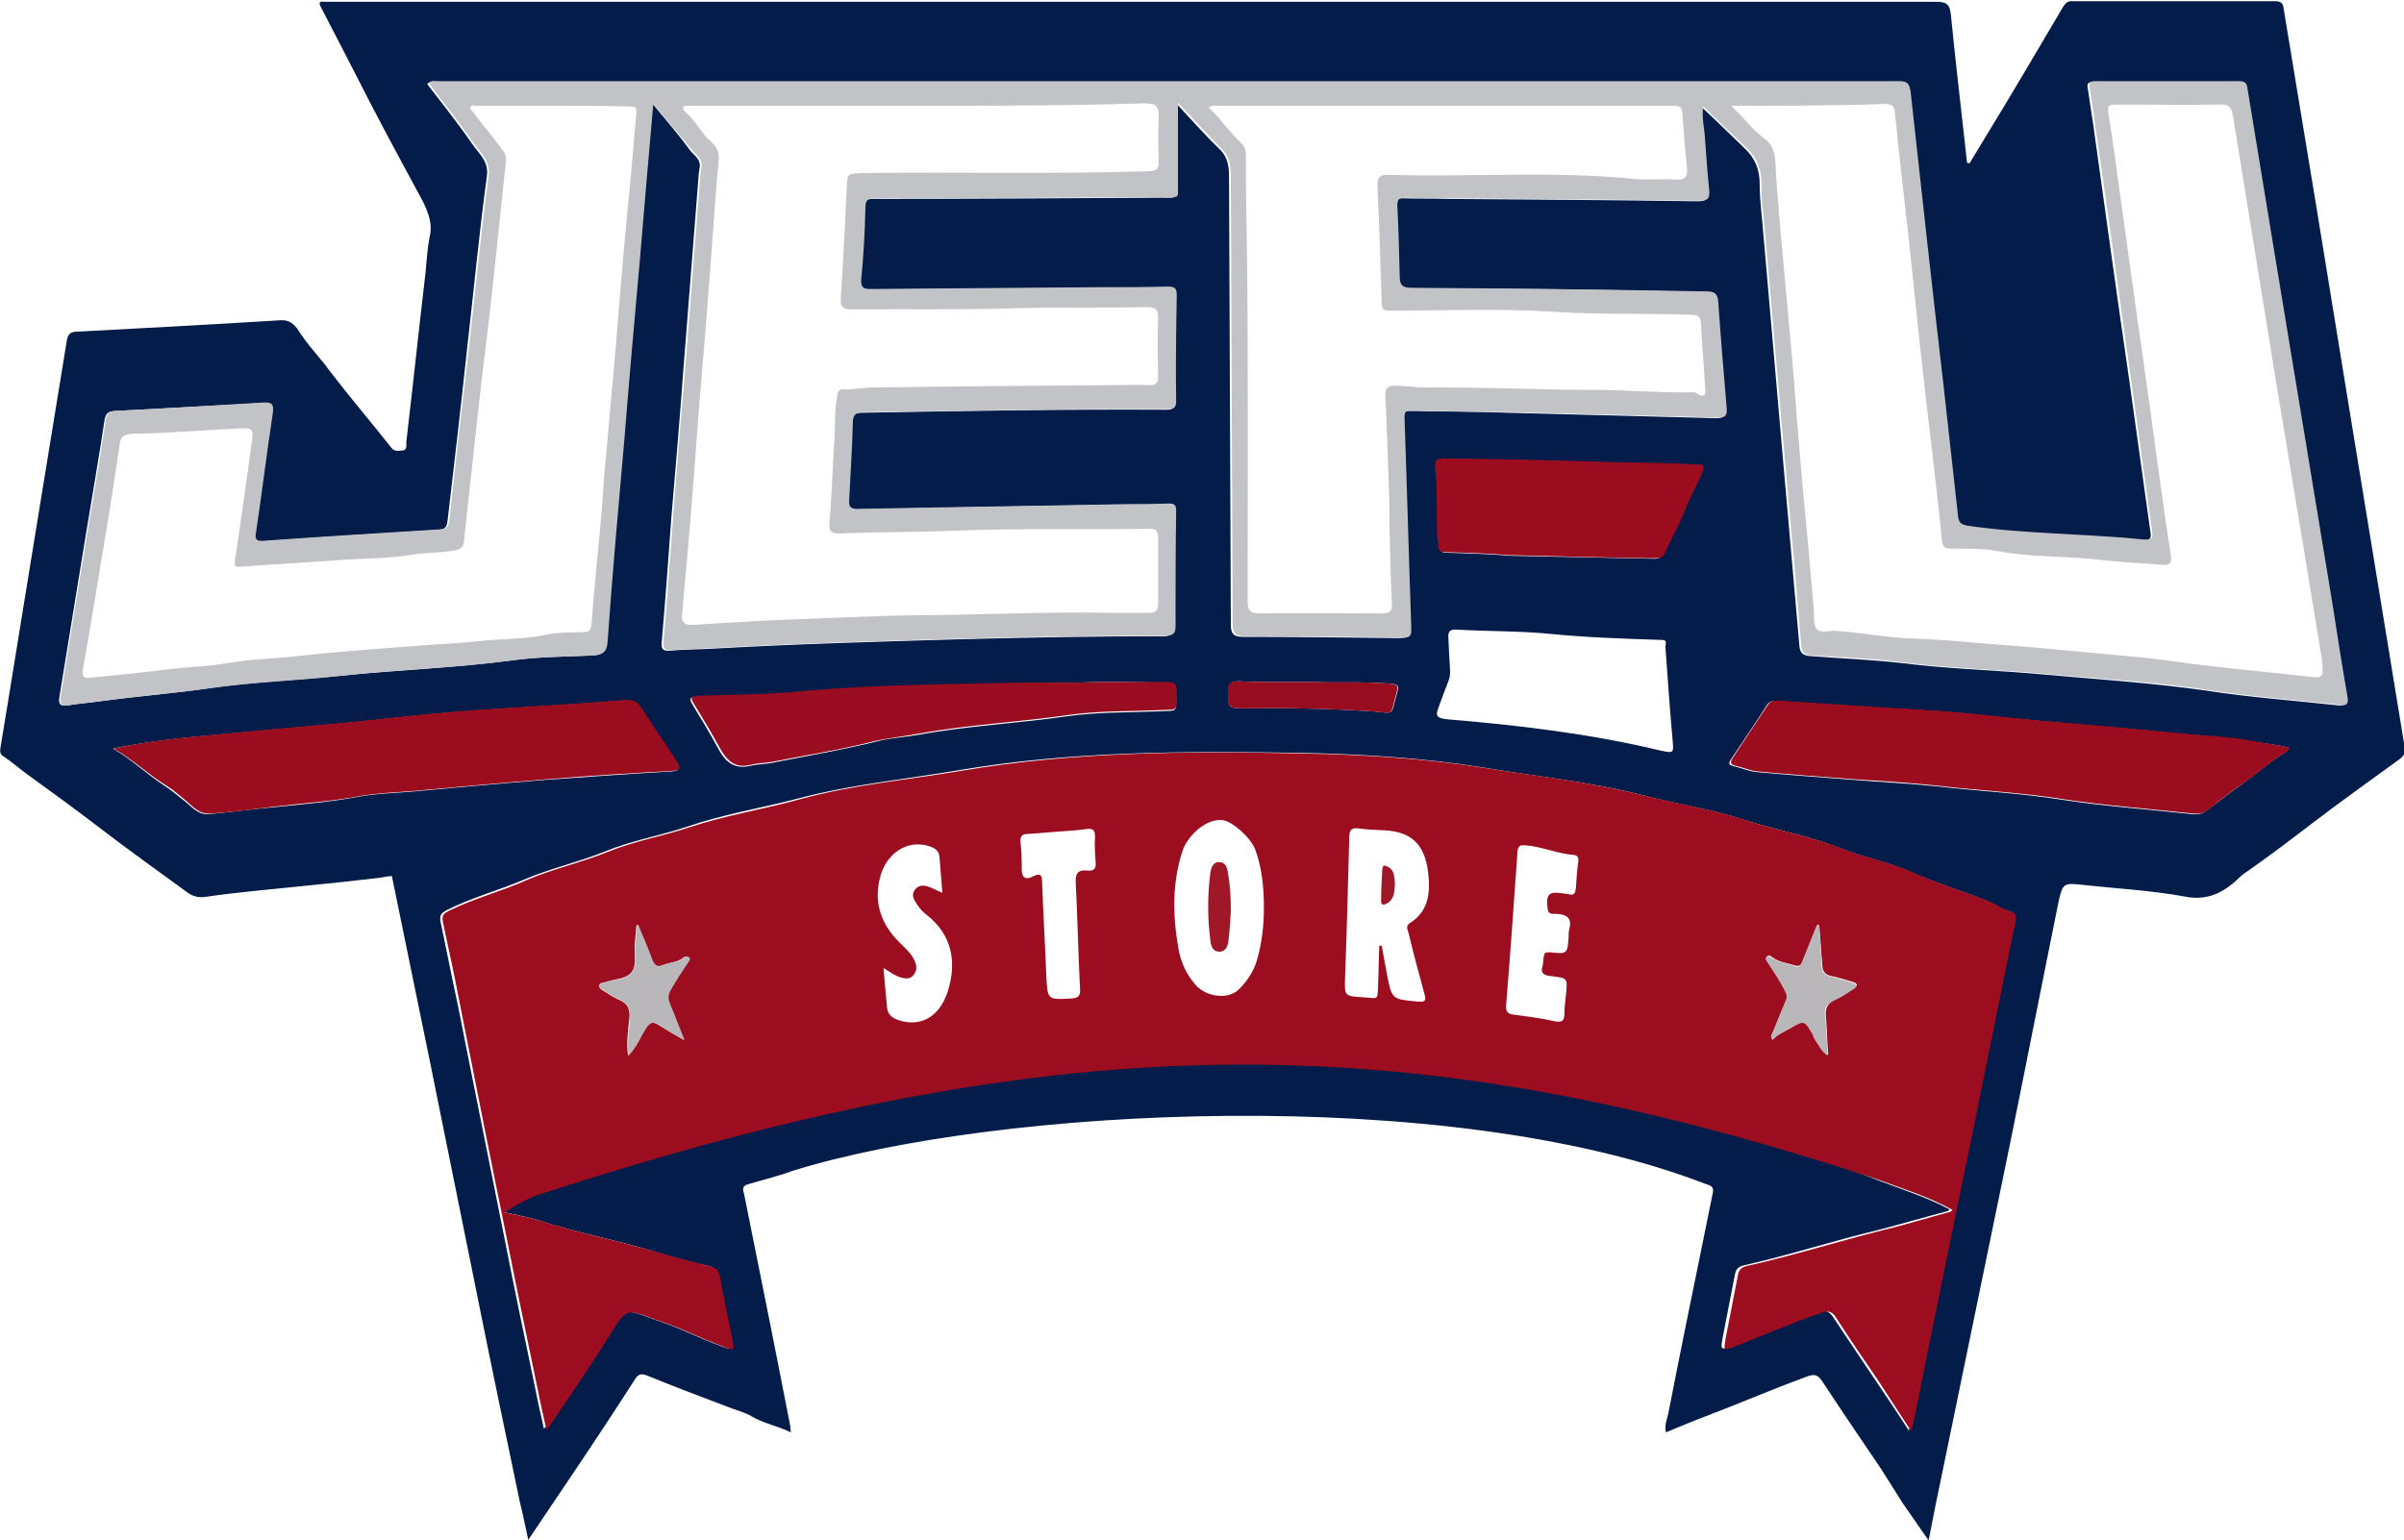 <?xml version="1.0" encoding="utf-8"?>
<!-- Generator: Adobe Illustrator 27.7.0, SVG Export Plug-In . SVG Version: 6.00 Build 0)  -->
<svg version="1.1" id="Layer_1" xmlns="http://www.w3.org/2000/svg" xmlns:xlink="http://www.w3.org/1999/xlink" x="0px" y="0px"
	 viewBox="0 0 400 256.3" style="enable-background:new 0 0 400 256.3;" xml:space="preserve">
<style type="text/css">
	.st0{fill:#031C49;}
	.st1{fill:#9C0D1F;}
	.st2{fill:#C2C3C6;}
	.st3{fill:#9B0C1F;}
	.st4{fill:#9A0C1F;}
	.st5{fill:#980C20;}
	.st6{fill:#BAB7BA;}
	.st7{fill:#A01728;}
</style>
<g>
	<path class="st0" d="M65.2,145.8c-2,0.2-0.9,0.2-2.9,0.4c-6.7,0.8-13.4,1.4-20.1,2.1c-2.8,0.3-5.5,0.6-8.2,1
		c-1,0.1-1.8-0.1-2.6-0.6c-4.9-3.6-10-7.2-14.8-10.9c-3.9-3-7.9-5.9-11.9-8.8c-1.4-1-2.6-2.1-4.1-3.1c-0.7-0.4-0.6-0.9-0.5-1.6
		c1.7-10.2,3.3-20.4,5-30.7c2-12.3,4-24.5,6-36.8c0.2-1.2,0.6-1.6,1.8-1.6c11.3-0.6,22.6-1.2,33.8-1.9c2.2-0.1,2.8,1.6,3.7,2.8
		c1.4,2,3.1,3.7,4.5,5.7c3.3,4.3,6.8,8.4,10.2,12.7c0.5,0.7,1.1,0.5,1.7,0.5c1,0,0.8-0.8,0.8-1.4c1.1-9.4,2.1-18.8,3.2-28.2
		c0.2-2,0.3-4.1,0.7-6c0.5-2.1-0.2-3.9-1.1-5.8c-2.9-5.4-5.8-10.7-8.6-16.1C59,12,56.2,6.6,53.4,1.2c-0.5-0.9-0.1-1,0.6-0.9
		c0.3,0,0.6,0,0.9,0c89.1,0,178.2,0,267.3,0c1.7,0,2.2,0.4,2.4,2.1c0.8,8.2,1.8,16.4,2.7,24.7c0.1,0,0.2,0,0.4,0.1
		c2.1-3.5,4.2-6.9,6.3-10.4c2.3-3.8,4.5-7.6,6.7-11.3c0.9-1.5,1.7-2.9,2.6-4.4c0.4-0.6,0.8-1,1.6-0.9c11.2,0,22.5,0,33.7,0
		c1.2,0,1.3,0.6,1.4,1.4c1.8,10.9,3.6,21.8,5.4,32.7c1.9,11.7,3.8,23.3,5.7,35c3,18.3,6,36.7,9,55c0.2,1-0.1,1.5-0.9,2.1
		c-4.8,3.5-9.6,6.9-14.3,10.5c-3.8,2.9-7.6,5.8-11.5,8.5c-0.6,0.4-1.1,1-1.6,1.4c-2.4,2.1-5,3.1-8.4,2.4c-5.5-1-11.1-1.3-16.7-1.9
		c-3.4-0.4-3.5-0.3-4.2,2.9c-2.7,13.3-5.3,26.6-8,39.9c-3.7,18.1-7.5,36.3-11.2,54.4c-0.8,3.8-1.6,7.7-2.4,11.9
		c-1.6-2.3-2.9-4.2-4.3-6.2c-1.2-1.9-2.4-3.8-3.6-5.7c-3.3-4.9-6.6-9.7-9.8-14.6c-0.7-1-1.2-1.3-2.5-0.8c-5.5,2-10.8,4.3-16.3,6.4
		c-2.4,0.9-4.8,1.9-7.2,2.9c-0.3-1.2,0.2-2.2,0.4-3.2c1.9-9.8,3.9-19.5,5.9-29.3c0.5-2.5,1-5,1.5-7.4c0.2-0.9-0.3-1.2-1.1-1.4
		c-43.3-16.8-118.1-12.8-152.1-2.2c-2.4,0.9-5,1.5-7.3,2.2c-1.1,0.3-0.9,0.9-0.7,1.6c2.6,12.9,5.2,25.8,7.7,38.7c0,0.2,0,0.4,0.1,1
		c-2.3-1.1-4.6-1.5-6.6-2.7c-1.2-0.7-2.6-1-3.8-1.5c-4.5-1.7-9-3.4-13.4-5.2c-1-0.4-1.5-0.4-2.1,0.5c-3.4,5.3-6.9,10.6-10.4,15.8
		c-2.4,3.6-4.8,7.1-7.4,11c-0.5-2.3-0.9-4.3-1.4-6.3c-2.4-11.5-4.8-22.9-7.1-34.4c-2.6-12.8-5.2-25.7-7.8-38.6L65.2,145.8z
		 M317.6,238.1c0.3-1,0.4-1.5,0.5-2c3.2-15.5,6.4-31.1,9.5-46.6c2.5-12.1,4.9-24.2,7.4-36.4c0.1-0.6,0.2-1.2-0.6-1.4
		c-1.4-0.3-2.4-1.2-3.7-1.7c-4.1-1.7-8.3-2.9-12.4-4.7c-4-1.8-8.3-2.6-12.3-4.2c-5.2-2-10.7-3-16-4.7c-5.5-1.8-11.3-2.6-16.9-4.1
		c-8.7-2.2-17.7-3.1-26.6-4.6c-10-1.6-20.3-2.2-30.4-2.4c-18.9-0.3-37.8-0.3-56.6,2.9c-8.9,1.5-18,2.4-26.7,4.7
		c-6.1,1.6-12.4,2.6-18.5,4.7c-4.5,1.5-9.2,2.3-13.6,4.1c-4.4,1.8-9.1,2.8-13.5,4.7c-4.2,1.8-8.8,3-12.9,5.1c-0.9,0.5-1.2,0.9-1,1.9
		c1,4.7,1.9,9.4,2.9,14c2.5,12.7,5.1,25.4,7.6,38c1.7,8.7,3.5,17.3,5.3,25.9c0.4,2.1,0.9,4.2,1.4,6.5c0.4-0.4,0.5-0.5,0.6-0.6
		c3.4-5.1,6.8-10.1,10.1-15.3c2.6-4.1,2.6-4.2,7.1-2.5c0.1,0,0.1,0,0.2,0.1c4,1.2,7.7,3.2,11.6,4.6c1.7,0.6,1.8,0.6,1.4-1.1
		c-0.7-3.5-1.4-7.1-2.1-10.6c-0.2-1-0.6-1.5-1.6-1.7c-3.1-0.7-6.2-1.5-9.3-2.5c-6-1.8-12.3-3-18.3-4.9c-2.1-0.7-4.4-1.1-6.6-1.6
		c1.7-1.2,3.4-2,5.2-2.8c3.7-1.6,7.6-2.6,11.3-4.2c4.6-1.9,9.6-3,14.3-4.8c4.6-1.7,9.5-2.5,14.2-4c6.5-2,13.2-2.8,19.8-4.4
		c3.8-0.9,7.8-1.2,11.7-1.9c8.4-1.4,17-1.5,25.5-2.8c2.3-0.4,4.7-0.3,7.1-0.3c10.6,0,21.2-0.6,31.9,0.8c4.1,0.6,8.3,0.6,12.4,1.1
		c8.3,0.9,16.6,1.8,24.8,3.7c7.3,1.7,14.6,2.8,21.8,5.1c4.2,1.3,8.5,2.2,12.7,3.7c5.1,1.8,10.3,3.2,15.3,5.2c4.3,1.7,8.7,3,12.8,5.2
		c-0.1,0.1-0.3,0.3-0.4,0.3c-3.8,1-7.6,2.1-11.4,3.1c-7.5,1.8-14.9,4.2-22.4,5.9c-0.8,0.2-1.3,0.5-1.5,1.4
		c-0.7,3.6-1.4,7.2-2.1,10.8c-0.3,1.9-0.3,1.9,1.6,1.2c4.8-1.9,9.5-3.9,14.4-5.6c1.1-0.4,1.7-0.2,2.4,0.8c2.3,3.5,4.7,7,7.1,10.6
		C313.9,232.5,315.7,235.1,317.6,238.1z M108.6,17.3c2.3,2.8,4.4,5.2,6.2,7.7c0.7,0.9,1.9,1.5,1.6,3c-0.2,1-0.2,2-0.3,3
		c-0.8,10.2-1.6,20.4-2.4,30.6c-0.6,8.2-1.3,16.4-2,24.6c-0.5,6.9-1,13.8-1.6,20.7c-0.1,1.1,0.2,1.5,1.4,1.4
		c2.1-0.2,4.3-0.2,6.4-0.3c13.9-0.8,27.9-1.2,41.8-1.6c11.3-0.3,22.6-0.5,33.9-0.5c1.2,0,1.7-0.4,1.7-1.5c0-6.4,0-12.8,0.1-19.3
		c0-1-0.3-1.3-1.3-1.2c-2.2,0.1-4.5,0.1-6.7,0.1c-15,0.2-30,0.5-45,0.8c-1.2,0-1.4-0.4-1.4-1.5c0.3-4.3,0.5-8.5,0.6-12.8
		c0-1.4,0.5-1.8,1.9-1.8c16.7-0.3,33.4-0.6,50.2-0.5c1,0,1.7,0.1,1.7-1.3c-0.1-5.9,0-11.8,0.1-17.7c0-1.1-0.4-1.4-1.5-1.4
		c-3.7,0.1-7.5,0-11.2,0.1c-12.7,0.1-25.5,0.2-38.2,0.3c-1.2,0-1.7-0.2-1.6-1.6c0.3-4,0.5-8,0.7-12c0-1.2,0.5-1.5,1.6-1.5
		c16,0,31.9-0.1,47.9-0.2c2.9,0,2.4,0.3,2.5-2.4c0-4.3,0-8.5,0-13.3c2.7,2.9,4.9,5.4,7.3,7.7c1.4,1.4,1.5,3,1.5,4.8
		c0.1,24.8,0.2,49.5,0.3,74.3c0,1.5,0.5,2,2,2c8.4,0,16.8,0.1,25.3,0.2c2.6,0,2.5,0,2.4-2.4c-0.4-11.4-0.7-22.7-1.1-34.1
		c0-0.9,0.1-1.3,1.2-1.3c5.4,0.1,10.8,0.1,16.3,0.3c11.5,0.3,23.1,0.6,34.6,0.9c1.4,0,1.6-0.3,1.5-1.6c-0.5-5.9-1-11.8-1.4-17.7
		c-0.1-1.3-0.5-1.7-1.9-1.7c-16.4-0.4-32.7-0.6-49.1-0.6c-1.6,0-1.9-0.5-2-1.9c0-3.9-0.2-7.9-0.4-11.8c0-1,0.3-1.3,1.3-1.3
		c2.4,0.1,4.7,0,7.1,0.1c14,0.1,27.9,0.2,41.9,0.4c1.4,0,1.8-0.4,1.6-1.7c-0.3-2.9-0.6-5.7-0.7-8.6c-0.1-1.8-0.5-3.6-0.3-5.4
		c2.5,2.3,4.8,4.6,7.2,6.9c1.8,1.7,2.5,3.6,2.5,6.1c0,2.7,0.4,5.4,0.6,8.1c1,11.5,2,23,3,34.5c1,11.4,2,22.8,3,34.1
		c0.1,1.2,0.6,1.6,1.8,1.7c5.2,0.4,10.4,0.6,15.6,1.2c7.1,0.9,14.2,1.1,21.4,1.7c9.8,0.9,19.6,1.5,29.3,2.9
		c7.1,1.1,14.3,1.6,21.5,2.4c1.2,0.1,1.5-0.2,1.3-1.3c-0.9-5.2-1.7-10.3-2.5-15.5c-3.1-18.8-6.2-37.5-9.3-56.3
		c-1.6-9.7-3.2-19.4-4.8-29.2c-0.1-0.9-0.2-1.5-1.4-1.5c-8,0-15.9,0-23.9,0c-1,0-1.2,0.4-1,1.2c0.3,1.8,0.5,3.6,0.8,5.3
		c2,14.4,4,28.9,6.1,43.3c1.2,8.4,2.3,16.7,3.5,25.1c0.2,1.1,0,1.5-1.3,1.4c-9.8-1-19.6-0.9-29.4-2.3c-1.2-0.2-1.5-0.5-1.6-1.6
		c-0.8-7.2-1.6-14.4-2.4-21.6c-1.8-16.4-3.7-32.8-5.5-49.1c-0.1-1.2-0.5-1.7-1.9-1.7c-81.1,0-162.2,0-243.2,0
		c-0.4,0-0.9-0.2-1.4,0.4c2.5,3.3,5.1,6.5,7.5,10c1.1,1.6,2.8,2.9,2.4,5.4c-1.3,9.6-2.2,19.2-3.3,28.8c-1,9.4-2.1,18.8-3.2,28.2
		c-0.1,1-0.2,1.7-1.5,1.8c-9.8,0.6-19.6,1.2-29.3,1.9c-1.3,0.1-1.5-0.2-1.4-1.4c1-6.6,1.8-13.3,2.8-19.9c0.2-1.5-0.2-1.8-1.7-1.7
		C35.4,67.5,27.2,68,19,68.4c-1,0.1-1.4,0.4-1.6,1.5c-1,6.7-2.2,13.4-3.3,20.2c-1.4,8.6-2.8,17.2-4.2,25.8c-0.2,1.2,0,1.7,1.3,1.5
		c1.8-0.3,3.7-0.4,5.5-0.7c6.1-0.8,12.3-1.3,18.4-2.2c7-1,14.2-1.3,21.3-2c9.6-1,19.2-1.3,28.8-2.6c4.4-0.6,8.8-0.6,13.3-0.8
		c1.6-0.1,2.2-0.5,2.4-2.3c0.9-11.3,1.9-22.5,2.8-33.8c0.9-10,1.8-20.1,2.6-30.1C107.1,34.6,107.8,26.2,108.6,17.3z M18.8,124.6
		c3.4,2,5.9,4.5,8.9,6.4c0.9,0.6,1.7,1.3,2.6,2c1.4,1,2.5,2.7,4.5,2.5c3.4-0.3,6.9-0.8,10.3-1.1c4.9-0.5,9.8-0.9,14.6-1.8
		c2.7-0.5,5.6-0.6,8.4-0.8c7.6-0.7,15.1-1.4,22.7-2c7-0.5,14-1,21-1.4c1.3-0.1,1.3-0.6,0.7-1.5c-2-3-4-5.9-5.9-8.9
		c-0.7-1.1-1.5-1.5-2.8-1.4c-6.4,0.5-12.7,0.9-19.1,1.3c-7,0.4-13.9,1-20.9,1.8c-8.1,0.9-16.3,1.5-24.4,2.3
		C32.8,122.6,26,123.1,18.8,124.6z M380.9,124.5c-2-0.6-3.9-0.7-5.8-1c-3.5-0.7-7.2-0.8-10.8-1.2c-5.4-0.5-10.8-1.1-16.1-1.5
		c-6.3-0.6-12.7-1.1-19-1.8c-5-0.6-10-0.8-15-1.1c-6.2-0.4-12.4-0.8-18.6-1.2c-0.8-0.1-1.3,0.1-1.7,0.8c-1.9,3-3.9,5.9-5.9,8.9
		c-0.4,0.6-0.4,0.9,0.4,1.1c1.3,0.3,2.6,0.9,3.9,1c5.4,0.5,10.8,0.9,16.1,1.3c4.7,0.4,9.4,0.6,14.1,1.1c6.8,0.8,13.7,1.1,20.5,2.2
		c7.1,1.1,14.4,1.6,21.6,2.4c1,0.1,1.9,0,2.7-0.7c2.2-1.7,4.4-3.3,6.7-5c2.1-1.5,4-3.3,6.3-4.6C380.5,125,380.6,124.8,380.9,124.5z
		 M275.2,93c0.7,0,1.1-0.1,1.5-0.8c1.1-2.5,2.5-5,3.5-7.5c0.8-2.1,2-4,2.8-6.1c0.3-0.7,0.3-1.1-0.7-1.2c-1.6,0-3.1-0.2-4.7-0.2
		c-3.3-0.1-6.7,0-10-0.2c-9.1-0.3-18.2-0.5-27.3-0.6c-1.4,0-1.3,0.7-1.2,1.6c0.4,3.6,0.2,7.3,0.3,11c0,0.7,0.2,1.3,0.2,2
		c0,0.9,0.5,1,1.2,1c3.5,0.1,6.9,0.2,10.4,0.5L275.2,93z M183.2,113.5c-4.4,0.2-8.8,0.1-13.1,0.3c-12.2,0.3-24.4,0.3-36.5,1.4
		c-5.8,0.5-11.7,0.6-17.6,0.8c-1.4,0-1.3,0.4-0.7,1.4c1.4,2.3,2.8,4.6,4.1,7c1.1,2.1,2.5,3.7,5.3,3.1c1.2-0.3,2.4-0.3,3.6-0.5
		c6-1.2,12.1-2.2,18-3.7c2.1-0.5,4.3-0.6,6.5-1c8.2-1.5,16.6-1.9,24.9-3.1c4.9-0.7,10-0.6,15-0.8c3.4-0.2,3,0.4,3-3.2
		c0-1.2-0.3-1.6-1.6-1.5C190.5,113.5,186.9,113.5,183.2,113.5z M277.1,107.6c0.2-1,0.1-1.1-1-1.1c-6.1-0.2-12.1-0.4-18.2-1
		c-5.1-0.5-10.2-0.4-15.4-0.7c-1.3-0.1-1.6,0.3-1.5,1.5c0.3,8.4,0.9,4.2-1.7,11.6c-0.5,1.3-0.1,1.6,1.3,1.8c12,1,23.9,2.4,35.6,5.2
		c2.3,0.5,2.3,0.5,2.1-1.8C277.8,117.8,277.5,112.7,277.1,107.6z M217.5,113.5c-3.7,0-7.5,0.1-11.2-0.1c-2.4-0.1-1.8,1.3-1.9,2.6
		c-0.2,1.5,0.3,1.9,1.9,1.9c7.4-0.1,14.7,0,22.1,0.5c3.9,0.3,2.9,0.9,4.1-3.2c0.3-0.9,0.2-1.3-1-1.4
		C226.7,113.4,222.1,113.7,217.5,113.5z"/>
	<path class="st1" d="M89.2,199c-1.8,0.7-3.5,1.6-5.2,2.8c2.2,0.5,4.4,0.9,6.6,1.6c6,1.9,12.2,3.1,18.3,4.9c3.1,0.9,6.2,1.7,9.3,2.5
		c1,0.2,1.4,0.7,1.6,1.7c0.6,3.5,1.4,7.1,2.1,10.6c0.3,1.7,0.3,1.7-1.4,1.1c-3.9-1.4-7.6-3.4-11.6-4.6c-0.1,0-0.1,0-0.2-0.1
		c-4.5-1.7-4.5-1.6-7.1,2.5c-3.2,5.2-6.7,10.2-10.1,15.3c-0.1,0.1-0.2,0.2-0.6,0.6c-0.5-2.3-1-4.4-1.4-6.5
		c-1.8-8.6-3.6-17.3-5.3-25.9c-2.6-12.7-5.1-25.4-7.6-38c-0.9-4.7-1.9-9.4-2.9-14c-0.2-1.1,0-1.4,1-1.9c4.2-2.1,8.7-3.2,12.9-5.1
		c4.4-1.9,9.1-2.9,13.5-4.7c4.4-1.8,9.1-2.6,13.6-4.1c6-2,12.4-3,18.5-4.7c8.8-2.4,17.8-3.2,26.7-4.7c18.8-3.2,37.7-3.3,56.6-2.9
		c10.2,0.2,20.4,0.8,30.4,2.4c8.9,1.4,17.9,2.4,26.6,4.6c5.6,1.4,11.4,2.3,16.9,4.1c5.3,1.7,10.8,2.7,16,4.7
		c4.1,1.6,8.4,2.4,12.3,4.2c4,1.8,8.3,3,12.4,4.7c1.3,0.5,2.3,1.4,3.7,1.7c0.7,0.2,0.7,0.8,0.6,1.4c-2.5,12.1-4.9,24.2-7.4,36.4
		c-3.2,15.5-6.4,31.1-9.5,46.6c-0.1,0.5-0.3,1.1-0.5,2c-2-3-3.7-5.7-5.4-8.3c-2.4-3.5-4.8-7-7.1-10.6c-0.6-1-1.3-1.2-2.4-0.8
		c-4.9,1.7-9.6,3.7-14.4,5.6c-1.9,0.7-1.9,0.7-1.6-1.2c0.7-3.6,1.4-7.2,2.1-10.8c0.2-0.9,0.7-1.2,1.5-1.4c7.6-1.7,14.9-4,22.4-5.9
		c3.8-0.9,7.6-2.1,11.4-3.1c0.1,0,0.2-0.2,0.4-0.3c-4.1-2.3-8.5-3.6-12.8-5.2C235.6,171.1,178.8,169.7,89.2,199z M229.5,157.4
		c0.1,0,0.3,0,0.4,0c0.3,1.6,0.6,3.3,0.9,4.9c0.8,4,0.8,4,5,4.4c1.2,0.1,1.6,0,1.2-1.3c-0.9-3.3-1.8-6.6-2.6-10
		c-0.1-0.5-0.6-1.2,0.1-1.7c3.4-2.1,3.5-5.4,3.1-8.7c-0.6-4.4-2.7-6.6-7.3-6.8c-1.4-0.1-2.8-0.1-4.1-0.3c-1.3-0.2-1.7,0.2-1.7,1.5
		c-0.2,7.8-0.4,15.5-0.7,23.3c-0.1,3.1-0.1,3.1,3.1,3.3c2.4,0.1,2.3,0.7,2.4-2.1C229.4,161.7,229.4,159.6,229.5,157.4z M210.3,151.1
		c0-3.3-0.3-6.5-1.4-9.6c-0.7-2-3.8-4.8-5.5-5c-2.8-0.3-5.8,2.7-6.6,5c-1.8,5.4-1.7,10.9-0.7,16.5c0.4,2.2,1.3,4.2,2.9,6
		c1.7,1.9,5.4,2.5,7.2,0.6c1.4-1.4,2.5-3.1,3-5C210,156.8,210.3,153.9,210.3,151.1z M256.7,160.7c0.2-2.2,0.2-2.2,1.2-2.2
		c2.9,0.3,2.9,0.3,3.1-2.6c0-0.4,0-0.8,0.1-1.2c0.5-1.8-0.3-2.5-2.1-2.6c-0.6,0-1.4,0.2-1.5-0.9c-0.3-2.3,0.2-2.9,2.5-2.5
		c0.3,0,0.6,0.1,0.9,0.1c0.9,0.3,1.2,0,1.3-0.9c0.1-1.5,0.2-3,0.4-4.5c0.1-0.6-0.1-1-0.7-1.1c-2.8-0.2-5.3-1.4-8.1-1.6
		c-0.9-0.1-1.2,0.1-1.3,1c-0.6,8.5-1.2,17.1-1.9,25.6c-0.1,1.1,0.3,1.5,1.4,1.6c2.3,0.3,4.6,0.6,6.8,1.1c1.2,0.2,1.5-0.2,1.5-1.3
		c0-1.2,0.2-2.4,0.3-3.5c0.2-2.3,0.2-2.4-2.2-2.7C257,162.4,256.2,162.1,256.7,160.7z M156.8,148.6c-0.2-2.1-0.3-4.1-0.5-6.1
		c-0.1-0.9-0.7-1.3-1.5-1.6c-4.1-1.4-7.4,1.5-8.3,4.9c-1.2,4.2,0,7.9,3.1,11c1,1,2.2,2,2.7,3.4c0.3,0.8,0.2,1.4-0.3,2.1
		c-0.6,0.7-1.3,0.6-2.1,0.4c-1-0.3-1.8-0.9-2.9-1.6c0.2,2.4,0.4,4.5,0.6,6.6c0.1,1,0.6,1.5,1.4,1.9c3.9,1.6,7.3-0.2,8.7-4.6
		c1.5-4.8,0.8-9.4-3.6-12.8c-0.8-0.6-1.4-1.4-1.9-2.3c-0.4-0.7-0.4-1.3,0.1-1.9c0.5-0.6,1.2-0.7,1.9-0.5
		C155,147.7,155.8,148.2,156.8,148.6z M176.3,138.4C176.3,138.4,176.3,138.4,176.3,138.4c-1.7,0.1-3.4,0.3-5.2,0.4
		c-1,0-1.4,0.3-1.3,1.4c0.2,1.5,0.2,3,0.2,4.5c0,1.4,0.7,1.8,1.8,1.2c1.6-0.8,1.6,0.1,1.6,1.2c0.2,5.2,0.5,10.3,0.7,15.5
		c0.2,3.8,0.2,3.8,4.1,3.6c1.3-0.1,1.6-0.5,1.5-1.7c-0.3-5.8-0.4-11.6-0.7-17.4c-0.1-1.6,0.2-2.4,2-2.2c1.1,0.1,1.4-0.4,1.3-1.4
		c-0.1-1.4-0.2-2.8-0.1-4.2c0-1.1-0.3-1.5-1.5-1.3C179.3,138.2,177.8,138.3,176.3,138.4z M106.2,154c-0.1,0-0.2,0-0.3,0
		c-0.1,1.1-0.2,2.2-0.3,3.3c-0.1,1.5,0.4,3.3-0.5,4.5c-0.9,1.2-2.9,1.1-4.4,1.7c-0.1,0-0.1,0-0.2,0c-0.3,0.1-0.7,0.1-0.8,0.5
		c0,0.4,0.2,0.6,0.5,0.8c0.9,0.5,1.8,1.2,2.8,1.6c1.5,0.6,1.9,1.7,1.7,3.2c-0.2,1.9-0.5,3.9-0.2,6.1c1.5-1.5,2.1-3.2,3-4.7
		c0.6-0.9,1.1-1,2.1-0.4c1.3,0.8,2.6,1.6,4.2,2.5c-0.9-2.2-1.6-4.2-2.4-6c-0.4-0.8-0.4-1.5,0.1-2.3c0.9-1.6,1.9-3.1,2.9-4.6
		c0.2-0.3,0.4-0.6,0.1-0.9c-0.2-0.2-0.6-0.1-0.8,0.1c-1,0.8-2.3,0.8-3.3,1.2c-1.2,0.5-1.6,0-2-1C107.8,157.7,106.9,155.9,106.2,154z
		 M302.7,154c-0.1,0-0.2,0-0.3-0.1c-0.8,1.9-1.5,3.8-2.3,5.7c-0.2,0.6-0.4,1.4-1.4,1.1c-1.2-0.4-2.6-0.5-3.7-1.3
		c-0.3-0.2-0.7-0.6-1-0.2c-0.2,0.3,0,0.6,0.2,0.9c1,1.6,2.1,3.1,2.9,4.8c0.3,0.5,0.4,1,0.1,1.6c-0.7,1.7-1.4,3.4-2.1,5.1
		c-0.2,0.4-0.6,0.8-0.1,1.4c0.8-0.9,1.9-1.3,2.9-1.9c2.4-1.4,2.4-1.4,3.8,1c0.2,0.3,0.2,0.6,0.4,0.9c0.6,0.8,0.9,1.9,2.1,2.6
		c-0.2-2.3-0.2-4.4-0.4-6.5c-0.1-1.2,0.2-2,1.3-2.6c1.1-0.5,2.2-1.2,3.3-1.9c0.7-0.5,0.8-0.9-0.2-1.2c-1.1-0.3-2.2-0.7-3.3-0.9
		c-1.3-0.2-1.7-0.9-1.7-2.1C303,158.3,302.9,156.2,302.7,154z"/>
	<path class="st2" d="M108.7,17.3c-0.8,8.9-1.5,17.3-2.2,25.6c-0.9,10-1.8,20.1-2.6,30.1c-1,11.3-2,22.5-2.8,33.8
		c-0.1,1.7-0.8,2.2-2.4,2.3c-4.4,0.2-8.9,0.2-13.3,0.8c-9.6,1.3-19.2,1.5-28.8,2.6c-7.1,0.8-14.2,1-21.3,2
		c-6.1,0.9-12.3,1.3-18.4,2.2c-1.8,0.2-3.7,0.4-5.5,0.7c-1.3,0.2-1.5-0.3-1.3-1.5c1.4-8.6,2.8-17.2,4.2-25.8
		c1.1-6.7,2.3-13.4,3.3-20.2c0.2-1.1,0.6-1.4,1.6-1.5c8.2-0.4,16.3-0.9,24.5-1.4c1.5-0.1,1.9,0.2,1.7,1.7c-1,6.6-1.8,13.3-2.8,19.9
		c-0.2,1.2,0,1.5,1.4,1.4c9.8-0.7,19.5-1.3,29.3-1.9c1.3-0.1,1.4-0.8,1.5-1.8c1-9.4,2.1-18.8,3.2-28.2c1.1-9.6,2-19.2,3.3-28.8
		c0.3-2.5-1.3-3.8-2.4-5.4c-2.4-3.4-5-6.7-7.5-10c0.4-0.6,0.9-0.4,1.4-0.4c81.1,0,162.2,0,243.2,0c1.4,0,1.7,0.5,1.9,1.7
		c1.8,16.4,3.6,32.8,5.5,49.1c0.8,7.2,1.6,14.4,2.4,21.6c0.1,1,0.4,1.4,1.6,1.6c9.7,1.4,19.6,1.3,29.4,2.3c1.3,0.1,1.4-0.3,1.3-1.4
		c-1.2-8.4-2.3-16.7-3.5-25.1c-2-14.4-4-28.9-6.1-43.3c-0.2-1.8-0.5-3.6-0.8-5.3c-0.1-0.9,0-1.2,1-1.2c8,0,15.9,0,23.9,0
		c1.2,0,1.3,0.6,1.4,1.5c1.6,9.7,3.2,19.4,4.8,29.2c3.1,18.8,6.2,37.5,9.3,56.3c0.8,5.2,1.6,10.3,2.5,15.5c0.2,1.2-0.1,1.5-1.3,1.3
		c-7.2-0.8-14.3-1.3-21.5-2.4c-9.7-1.5-19.6-2-29.3-2.9c-7.1-0.6-14.3-0.8-21.4-1.7c-5.2-0.7-10.4-0.9-15.6-1.2
		c-1.2-0.1-1.7-0.4-1.8-1.7c-0.9-11.4-2-22.8-3-34.1c-1-11.5-2-23-3-34.5c-0.2-2.7-0.7-5.4-0.6-8.1c0-2.5-0.7-4.4-2.5-6.1
		c-2.4-2.3-4.8-4.5-7.2-6.9c-0.3,1.8,0.2,3.6,0.3,5.4c0.2,2.9,0.4,5.7,0.7,8.6c0.1,1.3-0.2,1.7-1.6,1.7c-14-0.2-27.9-0.3-41.9-0.4
		c-2.4,0-4.7,0-7.1-0.1c-1,0-1.3,0.3-1.3,1.3c0.2,3.9,0.3,7.9,0.4,11.8c0,1.4,0.4,1.9,2,1.9c16.4,0.1,32.7,0.3,49.1,0.6
		c1.3,0,1.8,0.4,1.9,1.7c0.4,5.9,0.9,11.8,1.4,17.7c0.1,1.3-0.2,1.6-1.5,1.6c-11.5-0.3-23.1-0.6-34.6-0.9
		c-5.4-0.1-10.8-0.1-16.3-0.3c-1.1,0-1.2,0.3-1.2,1.3c0.4,11.4,0.7,22.7,1.1,34.1c0.1,2.5,0.1,2.4-2.4,2.4
		c-8.4-0.1-16.8-0.2-25.3-0.2c-1.5,0-2-0.5-2-2c-0.1-24.8-0.2-49.5-0.3-74.3c0-1.8-0.1-3.4-1.5-4.8c-2.4-2.4-4.6-4.9-7.3-7.7
		c0,4.8,0,9.1,0,13.3c0,2.8,0.4,2.4-2.5,2.4c-16,0.1-31.9,0.2-47.9,0.2c-1.2,0-1.6,0.3-1.6,1.5c-0.1,4-0.3,8-0.7,12
		c-0.1,1.4,0.4,1.6,1.6,1.6c12.7-0.1,25.5-0.2,38.2-0.3c3.7,0,7.5,0,11.2-0.1c1.1,0,1.5,0.2,1.5,1.4c-0.1,5.9-0.2,11.8-0.1,17.7
		c0,1.4-0.8,1.3-1.7,1.3c-16.7-0.1-33.4,0.3-50.2,0.5c-1.4,0-1.9,0.4-1.9,1.8c-0.1,4.3-0.4,8.5-0.6,12.8c-0.1,1.1,0.2,1.5,1.4,1.5
		c15-0.3,30-0.5,45-0.8c2.2,0,4.5,0,6.7-0.1c1,0,1.3,0.2,1.3,1.2c-0.1,6.4-0.1,12.8-0.1,19.3c0,1.2-0.5,1.5-1.7,1.5
		c-11.3,0-22.6,0.2-33.9,0.5c-13.9,0.4-27.9,0.8-41.8,1.6c-2.1,0.1-4.3,0.1-6.4,0.3c-1.2,0.1-1.5-0.3-1.4-1.4
		c0.6-6.9,1.1-13.8,1.6-20.7c0.6-8.2,1.3-16.4,2-24.6c0.8-10.2,1.6-20.4,2.4-30.6c0.1-1,0.1-2,0.3-3c0.3-1.5-0.9-2.1-1.6-3
		C113.1,22.5,111,20.1,108.7,17.3z M288,17.6c2.2,1.9,3.5,4,5.5,5.4c1.3,0.9,1.8,2.3,1.9,3.8c0.1,2,0.2,4,0.4,6
		c0.3,4.2,0.7,8.5,1.1,12.7c0.4,4.7,0.9,9.5,1.3,14.2c0.4,4.6,0.7,9.2,1.1,13.7c0.5,6.3,1.1,12.6,1.7,18.9c0.3,3.1,0.5,6.1,0.8,9.2
		c0.1,1.1-0.1,2.4,0.4,3.1c0.7,0.9,2.2,0.3,3.3,0.4c4.4,0.3,8.8,1.2,13.3,1.3c3.4,0.1,6.8,0.4,10.1,0.7c5.1,0.4,10.3,0.8,15.4,1.3
		c4.3,0.4,8.6,0.8,12.8,1.2c3.7,0.4,7.3,1,11,1.4c5.3,0.6,10.6,1.1,15.9,1.7c2.4,0.3,2.6,0.2,2.4-2.1c0-0.3,0-0.7-0.1-1
		c-1.1-6.7-2.2-13.4-3.3-20.1c-1.4-8.2-2.7-16.5-4.1-24.7c-1.4-8.6-2.8-17.3-4.2-25.9c-1.1-6.6-2.1-13.2-3.2-19.7
		c-0.2-1.2-0.7-1.8-2.1-1.7c-5.6,0.1-11.2,0-16.8,0c-2,0-2,0.1-1.7,2c0.7,4.4,1.3,8.9,1.9,13.3c0.8,5.5,1.5,11,2.3,16.5
		c0.7,5.2,1.5,10.4,2.2,15.6c0.7,4.8,1.3,9.7,2,14.5c0.6,4.3,1.2,8.7,1.9,13c0.2,1.3-0.1,1.9-1.6,1.7c-3.3-0.3-6.7-0.4-10-0.8
		c-5.8-0.7-11.6-0.4-17.4-1.5c-2.5-0.5-5-0.3-7.6-0.4c-1,0-1.4-0.3-1.5-1.4c-0.4-4.3-0.9-8.7-1.4-13c-0.8-6.7-1.6-13.4-2.3-20
		c-0.6-5.7-1.2-11.4-1.8-17.1c-0.8-7-1.6-14-2.3-21c-0.1-1.1-0.5-1.5-1.6-1.5C305.3,17.6,296.9,17.6,288,17.6z M153.1,17.6
		c-12.5,0-25,0-37.5,0c-0.4,0-0.8,0-1.2,0c-0.3,0-0.6-0.1-0.7,0.3c-0.1,0.3,0.1,0.5,0.3,0.7c1.6,1.3,2.4,3.1,3.8,4.5
		c0.9,0.8,1.9,1.7,1.8,3.3c-0.5,5.1-0.8,10.3-1.2,15.4c-0.3,3.5-0.5,6.9-0.8,10.4c-0.4,5.3-0.9,10.6-1.3,15.9
		c-0.4,4.8-0.7,9.6-1.1,14.4c-0.5,6.5-1.1,13.1-1.7,19.6c-0.2,1.6,0.5,2,2,1.9c6.3-0.4,12.6-0.8,18.9-1c6.4-0.2,12.9-0.6,19.3-0.6
		c10.3-0.1,20.6-0.6,30.9-0.4c2.2,0,4.4,0,6.6,0c1.1,0,1.5-0.4,1.5-1.5c0-3.7,0-7.3,0-11c0-1.1-0.3-1.5-1.5-1.5
		c-10.5,0.2-21-0.1-31.5,0.3c-6.7,0.3-13.4,0.2-20,0.5c-1.4,0-1.8-0.4-1.7-1.7c0.4-4.4,0.5-8.9,0.8-13.3c0.2-2.6,0-5.3,0.5-7.9
		c0.1-0.7,0.3-1.2,1.1-1.1c1.6,0.1,3.2-0.3,4.8-0.3c13.5-0.2,27-0.3,40.5-0.4c1.8,0,3.6-0.1,5.4,0c1.3,0.1,1.7-0.4,1.6-1.7
		c-0.1-3.2-0.1-6.3,0-9.5c0-1.4-0.4-1.8-1.9-1.8c-7.3,0.2-14.5,0-21.8,0.2c-9,0.3-18.1,0.1-27.2,0.2c-1.6,0-2-0.4-1.9-1.9
		c0.4-6.2,0.7-12.3,1-18.5c0.1-2.2,0.1-2.2,2.4-2.3c15.9-0.2,31.8,0.2,47.7-0.3c1.5,0,1.9-0.5,1.8-1.8c-0.1-2.4-0.1-4.8,0-7.3
		c0.1-1.7-0.5-2.2-2.3-2.2C178.2,17.6,165.7,17.6,153.1,17.6z M91.9,17.6c-4.2,0-8.3,0-12.5,0c-0.4,0-0.8-0.2-1.1,0.2
		c-0.2,0.3,0.1,0.5,0.3,0.7c1.5,2,3.1,3.9,4.6,5.9c0.5,0.7,1.1,1.3,1,2.3c-0.8,7.2-1.5,14.5-2.3,21.7c-0.7,6.6-1.6,13.1-2.3,19.7
		c-0.8,7.3-1.6,14.6-2.4,21.9c-0.1,1-0.4,1.4-1.5,1.6c-2.5,0.5-5.1,0.3-7.6,0.8c-3.7,0.6-7.5,0.5-11.3,0.8c-5.5,0.4-11,0.7-16.5,1.1
		c-1.1,0.1-1.4,0.1-1.2-1.1c1-6.5,1.9-13.1,2.8-19.6c0.3-2.1,0.2-2.4-2-2.3c-6,0.3-11.9,0.8-17.9,0.9c-1.6,0.1-2,0.7-2.1,1.9
		c-0.5,3.3-1,6.5-1.5,9.8c-1.5,9.2-3,18.4-4.6,27.5c-0.2,1.3,0.2,1.5,1.2,1.4c2.3-0.2,4.7-0.5,7-0.7c3.9-0.4,7.7-1,11.6-1.2
		c3-0.2,5.8-0.9,8.8-1.1c2.7-0.2,5.4-0.4,8.1-0.7c6.2-0.7,12.5-1.1,18.7-1.6c3.5-0.3,7.1-0.4,10.6-0.8c3.8-0.4,7.6-0.3,11.4-1.1
		c1.9-0.4,4-0.3,6-0.4c0.8,0,1.1-0.3,1.2-1.1c0.4-5.2,0.9-10.4,1.4-15.6c0.3-3,0.5-5.9,0.7-8.9c0.6-6.3,1.1-12.6,1.7-18.9
		c0.4-4.4,0.7-8.8,1.1-13.2c0.5-6.2,1.1-12.4,1.7-18.6c0.3-3.1,0.5-6.2,0.8-9.2c0.2-1.9,0.3-2-1.8-2C99.9,17.6,95.9,17.6,91.9,17.6z
		 M201.1,17.9c2,1.8,3.4,4,5.3,5.8c0.6,0.5,0.9,1.1,0.9,1.9c0,5.9,0.1,11.8,0.2,17.7c0.2,18.9,0.1,37.8,0.1,56.7
		c0,1.5,0.3,2.1,2,2.1c6.8-0.1,13.6,0,20.4,0c1.2,0,1.6-0.3,1.6-1.5c-0.2-4.3-0.3-8.5-0.4-12.8c0-1.1,0-2.3,0-3.4
		c-0.2-6.2-0.4-12.5-0.7-18.7c0-1.1,0.5-1.5,1.5-1.5c1.8,0,3.6,0.3,5.3,0.3c9.4-0.1,18.9,0.4,28.3,0.4c5.2,0,10.5,0.5,15.7,0.4
		c0.3,0,0.6-0.1,0.9,0.1c1.8,1.2,1.6-0.1,1.5-1.2c-0.2-3.5-0.5-7-0.7-10.6c-0.1-1-0.6-1.2-1.5-1.2c-7.6-0.3-15.2,0-22.9-0.5
		c-9-0.6-18-0.2-27-0.2c-0.9,0-1.7,0.1-1.7-1.2c-0.2-6.5-0.4-12.9-0.7-19.4c-0.1-1.7,0.5-2.1,2.1-2c13.6,0.4,27.2-0.7,40.8,0.7
		c2.2,0.2,4.5-0.1,6.7,0.1c1.8,0.1,2-0.6,1.9-2.1c-0.3-2.6-0.5-5.2-0.7-7.9c-0.1-2.3-0.1-2.3-2.5-2.3c-25,0-49.9,0-74.9,0
		C202.4,17.6,201.8,17.4,201.1,17.9z"/>
	<path class="st3" d="M18.9,124.6c7.2-1.6,13.9-2,20.7-2.7c8.1-0.8,16.3-1.4,24.4-2.3c7-0.8,13.9-1.4,20.9-1.8
		c6.4-0.4,12.7-0.8,19.1-1.3c1.3-0.1,2.1,0.3,2.8,1.4c1.9,3,3.9,5.9,5.9,8.9c0.6,0.9,0.5,1.4-0.7,1.5c-7,0.4-14,0.8-21,1.4
		c-7.6,0.6-15.1,1.3-22.7,2c-2.8,0.2-5.7,0.3-8.4,0.8c-4.8,0.9-9.8,1.2-14.6,1.8c-3.4,0.4-6.8,0.9-10.3,1.1c-2,0.2-3.2-1.5-4.5-2.5
		c-0.8-0.6-1.6-1.4-2.6-2C24.9,129.1,22.4,126.6,18.9,124.6z"/>
	<path class="st3" d="M381,124.5c-0.2,0.3-0.3,0.5-0.5,0.6c-2.3,1.3-4.2,3.1-6.3,4.6c-2.3,1.6-4.5,3.2-6.7,5
		c-0.8,0.7-1.7,0.8-2.7,0.7c-7.2-0.8-14.4-1.3-21.6-2.4c-6.8-1.1-13.7-1.4-20.5-2.2c-4.7-0.5-9.4-0.8-14.1-1.1
		c-5.4-0.4-10.8-0.8-16.1-1.3c-1.3-0.1-2.6-0.7-3.9-1c-0.7-0.2-0.7-0.5-0.4-1.1c2-3,3.9-5.9,5.9-8.9c0.4-0.7,1-0.8,1.7-0.8
		c6.2,0.4,12.4,0.8,18.6,1.2c5,0.3,10,0.6,15,1.1c6.3,0.7,12.6,1.3,19,1.8c5.4,0.5,10.8,1,16.1,1.5c3.6,0.3,7.3,0.5,10.8,1.2
		C377,123.8,378.9,123.9,381,124.5z"/>
	<path class="st3" d="M251.1,92.4c-3.5-0.3-7-0.4-10.6-0.5c-0.7,0-1.2-0.2-1.2-1c0-0.7-0.2-1.3-0.2-2c-0.1-3.6,0.1-7.3-0.3-11
		c-0.1-0.9-0.1-1.6,1.3-1.6c9.2,0.1,18.4,0.3,27.6,0.6c3.4,0.1,6.8,0.1,10.2,0.2c1.6,0,3.1,0.2,4.7,0.2c1,0,1,0.4,0.7,1.2
		c-0.8,2.1-2,4-2.8,6.1c-1,2.6-2.4,5-3.5,7.5c-0.3,0.7-0.8,0.8-1.5,0.8C273.4,93,253.1,92.4,251.1,92.4"/>
	<path class="st4" d="M183.3,113.5c3.6,0,7.3,0,10.9,0c1.2,0,1.6,0.4,1.6,1.5c-0.1,3.6,0.4,3-3,3.2c-5,0.2-10.1,0.1-15,0.8
		c-8.3,1.2-16.7,1.6-24.9,3.1c-2.1,0.4-5.5,0.8-7.6,1.3c-5.9,1.5-10.8,2.2-16.8,3.4c-1.2,0.2-2.4,0.2-3.6,0.5
		c-2.8,0.7-4.1-0.9-5.3-3.1c-1.3-2.4-2.7-4.7-4.1-7c-0.6-0.9-0.7-1.3,0.7-1.4c5.9-0.2,11.8-0.2,17.6-0.8c12.2-1.1,24.3-1.1,36.5-1.4
		C174.6,113.6,179,113.7,183.3,113.5z"/>
	<path class="st5" d="M217.6,113.5c4.6,0.2,9.2-0.1,13.8,0.3c1.2,0.1,1.3,0.5,1,1.4c-1.2,4.2-0.2,3.5-4.1,3.2
		c-7.4-0.5-14.7-0.6-22.1-0.5c-1.6,0-2-0.5-1.9-1.9c0.1-1.3-0.5-2.7,1.9-2.6C210.1,113.6,213.9,113.5,217.6,113.5z"/>
	<path class="st6" d="M106.2,154c0.8,1.9,1.6,3.7,2.3,5.6c0.4,1,0.8,1.6,2,1c1.1-0.5,2.4-0.4,3.3-1.2c0.2-0.2,0.5-0.3,0.8-0.1
		c0.4,0.3,0.1,0.6-0.1,0.9c-1,1.5-2,3-2.9,4.6c-0.5,0.9-0.4,1.5-0.1,2.3c0.8,1.9,1.5,3.8,2.4,6c-1.6-0.9-3-1.6-4.2-2.5
		c-0.9-0.6-1.4-0.5-2.1,0.4c-1,1.5-1.6,3.2-3,4.7c-0.3-2.2,0.1-4.2,0.2-6.1c0.1-1.5-0.2-2.6-1.7-3.2c-1-0.4-1.9-1.1-2.8-1.6
		c-0.3-0.2-0.6-0.4-0.5-0.8c0-0.4,0.5-0.4,0.8-0.5c0.1,0,0.1,0,0.2,0c1.5-0.6,3.5-0.4,4.4-1.7c0.9-1.2,0.3-2.9,0.5-4.5
		c0.1-1.1,0.2-2.2,0.3-3.3C106,154,106.1,154,106.2,154z"/>
	<path class="st6" d="M302.7,154c0.1,2.2,0.3,4.3,0.4,6.5c0,1.2,0.4,1.9,1.7,2.1c1.1,0.2,2.2,0.6,3.3,0.9c1,0.3,0.9,0.8,0.2,1.2
		c-1.1,0.7-2.1,1.4-3.3,1.9c-1.2,0.6-1.5,1.3-1.3,2.6c0.2,2.1,0.3,4.1,0.4,6.5c-1.1-0.7-1.5-1.8-2.1-2.6c-0.2-0.3-0.3-0.6-0.4-0.9
		c-1.4-2.4-1.4-2.4-3.8-1c-1,0.6-2.1,1-2.9,1.9c-0.4-0.5,0-0.9,0.1-1.4c0.7-1.7,1.4-3.5,2.1-5.1c0.3-0.6,0.2-1-0.1-1.6
		c-0.8-1.7-1.9-3.2-2.9-4.8c-0.2-0.3-0.5-0.6-0.2-0.9c0.3-0.4,0.7,0,1,0.2c1.1,0.7,2.5,0.8,3.7,1.3c1,0.4,1.1-0.5,1.4-1.1
		c0.8-1.9,1.5-3.8,2.3-5.7C302.5,154,302.6,154,302.7,154z"/>
	<path class="st7" d="M232.1,147.1c-0.1,1.2,0,2.4-1.2,3.2c-0.5,0.3-1.1,0.5-1.1-0.3c0-1.8,0.1-3.6,0.2-5.4c0.1-0.8,0.6-0.5,1-0.3
		C232.1,144.9,232,146.1,232.1,147.1z"/>
	<path class="st7" d="M204.8,151.7c-0.1,1.6-0.2,3.3-0.4,4.9c-0.1,0.8-0.4,1.8-1.5,1.8c-1.1,0-1.4-0.9-1.5-1.8
		c-0.5-3.8-0.5-7.6,0-11.4c0.1-0.8,0.5-1.8,1.5-1.7c1,0,1.3,0.9,1.4,1.7C204.7,147.3,204.8,149.5,204.8,151.7z"/>
</g>
</svg>
